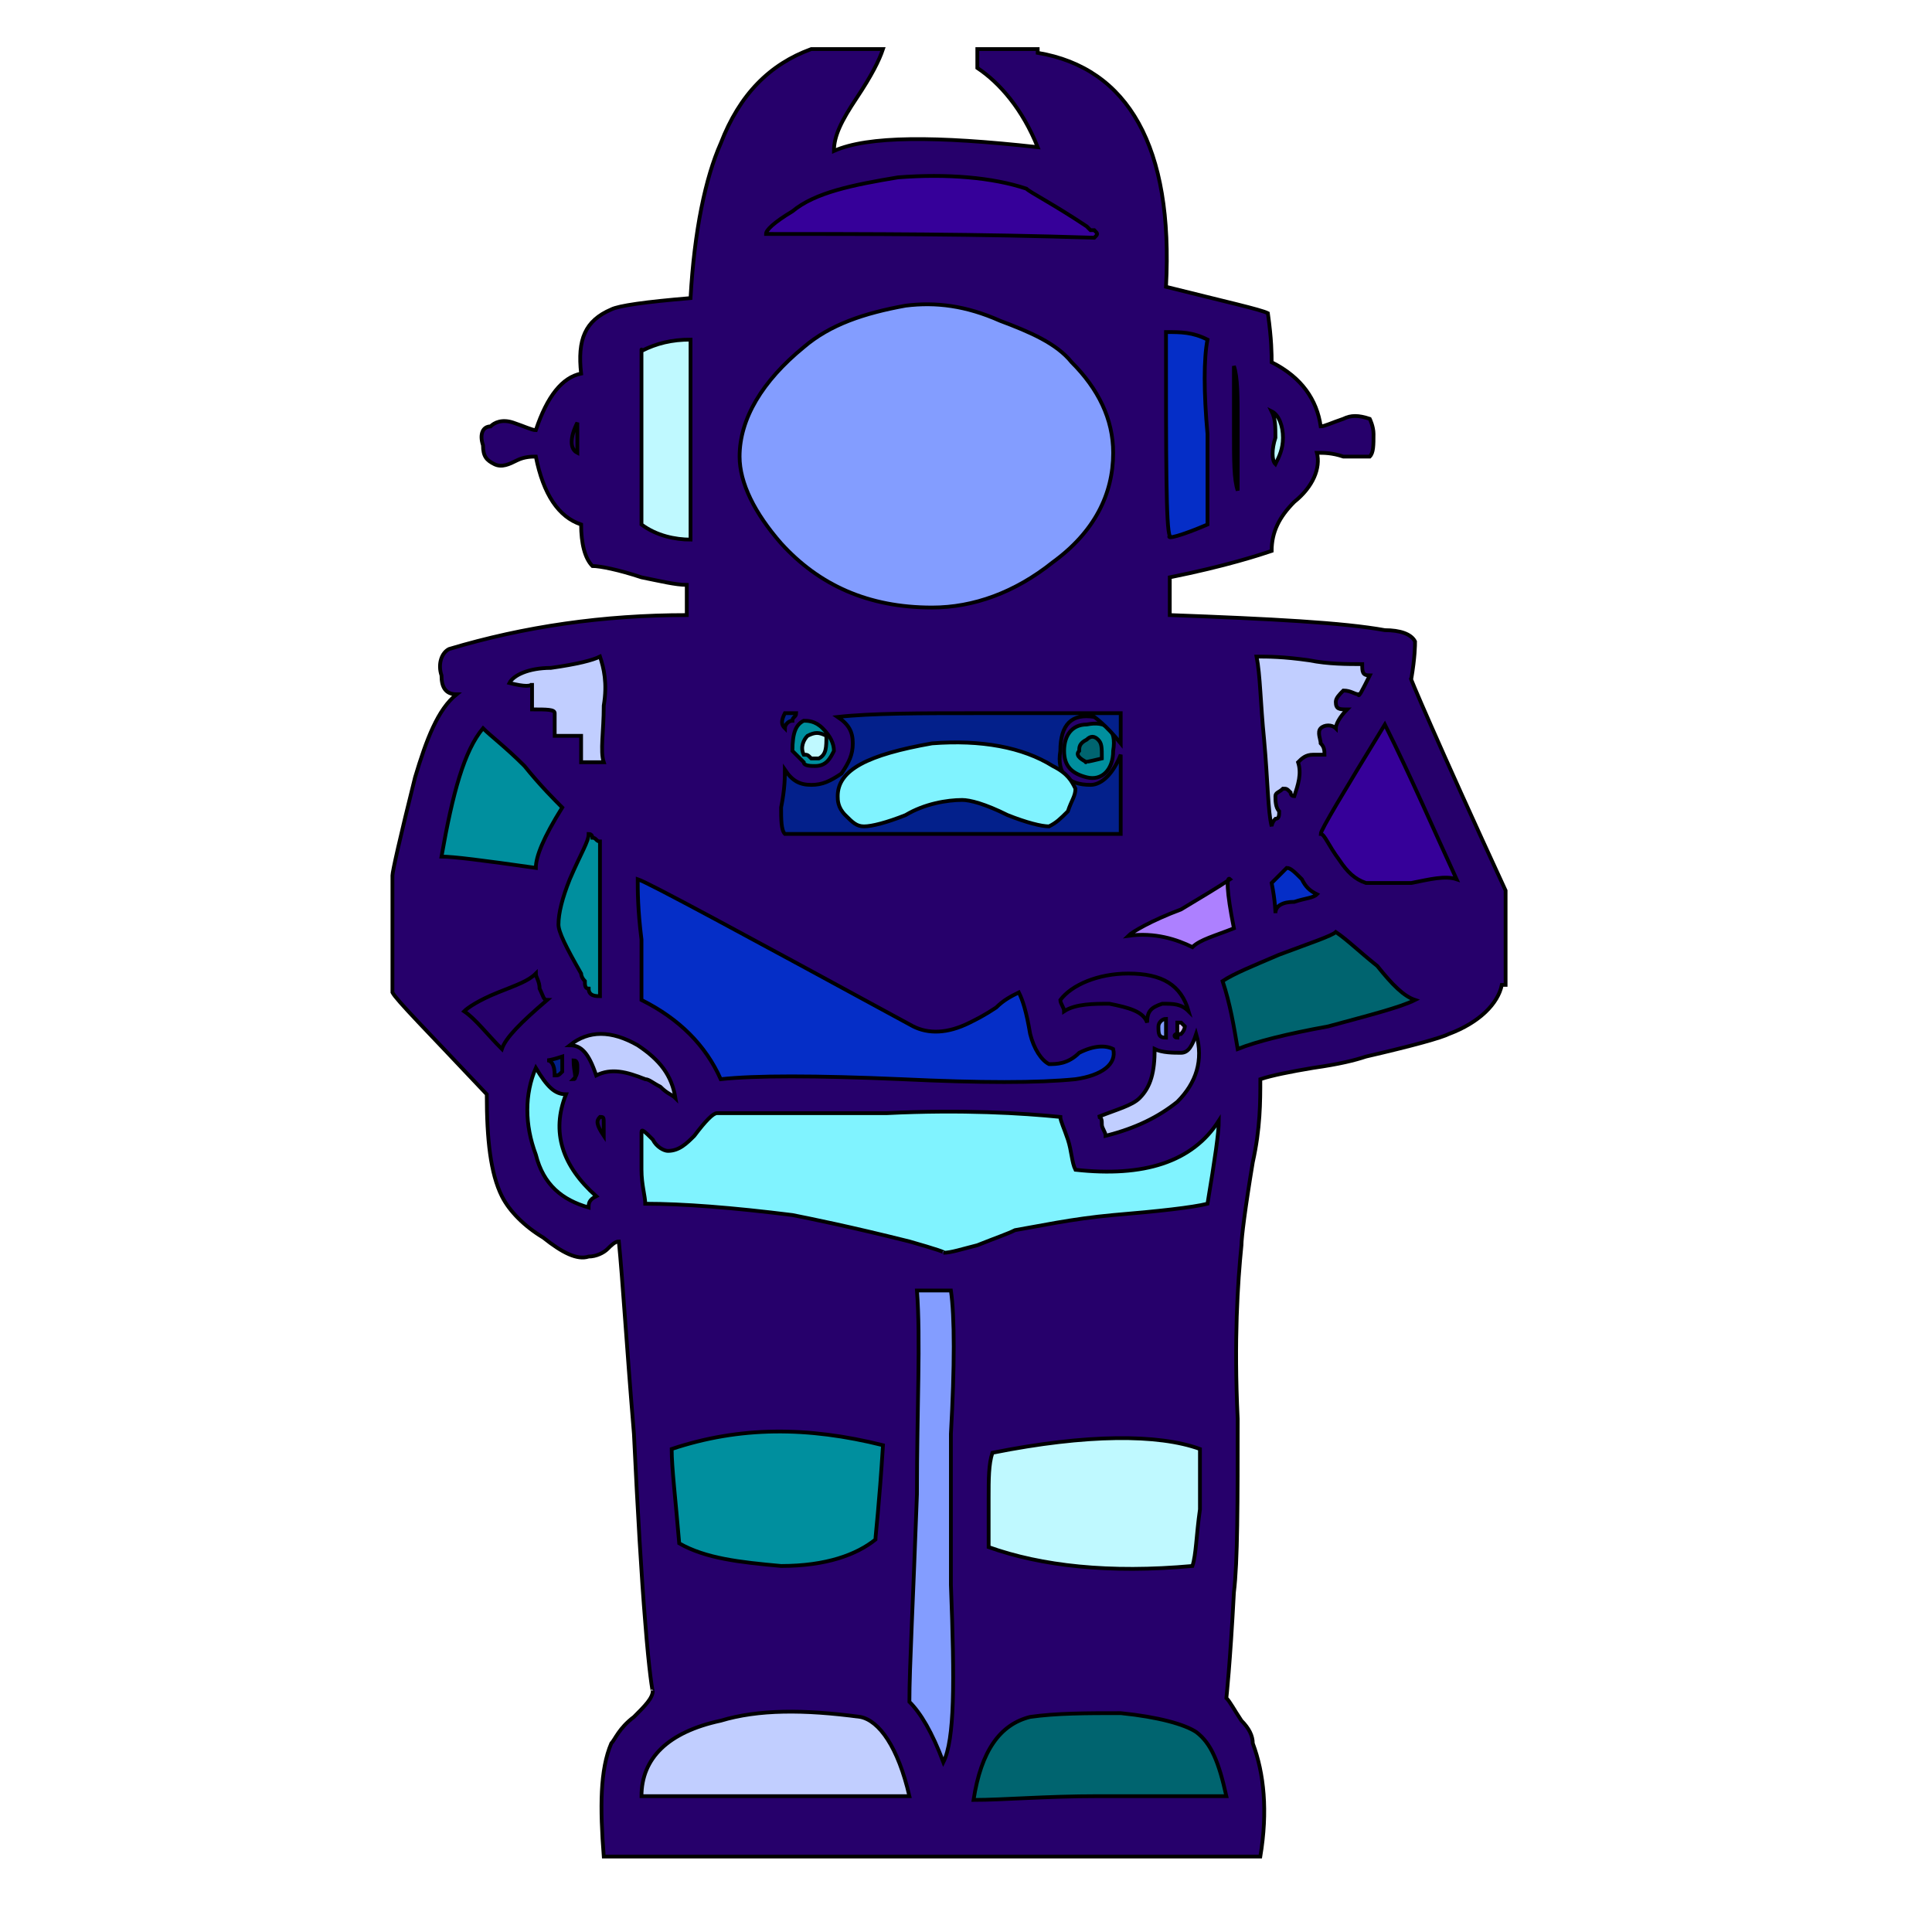 <svg id="th_rob_robot-46" width="100%" height="100%" xmlns="http://www.w3.org/2000/svg" version="1.1" xmlns:xlink="http://www.w3.org/1999/xlink" xmlns:svgjs="http://svgjs.com/svgjs" preserveAspectRatio="xMidYMin slice" data-uid="rob_robot-46" data-keyword="rob_robot-46" viewBox="0 0 512 512" data-colors="[&quot;#26006b&quot;,&quot;#360099&quot;,&quot;#00646f&quot;,&quot;#00646f&quot;,&quot;#839dff&quot;,&quot;#c1ceff&quot;,&quot;#008f9e&quot;,&quot;#bff9ff&quot;,&quot;#80f3ff&quot;,&quot;#c1ceff&quot;,&quot;#26006b&quot;,&quot;#03208b&quot;,&quot;#80f3ff&quot;,&quot;#80f3ff&quot;,&quot;#008f9e&quot;,&quot;#008f9e&quot;,&quot;#03208b&quot;,&quot;#c1ceff&quot;,&quot;#052ec7&quot;,&quot;#bff9ff&quot;,&quot;#839dff&quot;,&quot;#360099&quot;,&quot;#d6bfff&quot;,&quot;#052ec7&quot;,&quot;#d6bfff&quot;,&quot;#80f3ff&quot;,&quot;#360099&quot;,&quot;#839dff&quot;,&quot;#ad80ff&quot;,&quot;#d6bfff&quot;,&quot;#ad80ff&quot;,&quot;#052ec7&quot;,&quot;#360099&quot;,&quot;#052ec7&quot;,&quot;#ad80ff&quot;,&quot;#26006b&quot;,&quot;#bff9ff&quot;,&quot;#80f3ff&quot;,&quot;#00646f&quot;,&quot;#bff9ff&quot;,&quot;#ad80ff&quot;]"><path id="th_rob_robot-46_36" d="M375 170C374 168 371 167 367 167C356 165 337 164 310 163L310 153C325 150 334 147 337 146C337 141 339 137 343 133C348 129 350 124 349 120C351 120 353 120 356 121C358 121 361 121 363 121C364 120 364 118 364 115C364 113 363 111 363 111C360 110 358 110 356 111C353 112 351 113 350 113C349 106 345 100 337 96C337 94 337 90 336 83C334 82 325 80 309 76C311 39 299 18 275 14L275 13L259 13L259 18C265 22 271 29 275 39C248 36 230 36 221 40C221 36 223 32 227 26C231 20 233 16 234 13L215 13C204 17 196 25 191 38C187 47 184 61 183 79C171 80 164 81 162 82C155 85 153 90 154 99C149 100 145 105 142 114C141 114 139 113 136 112C133 111 131 112 130 113C128 113 127 115 128 118C128 121 129 122 131 123C133 124 135 123 137 122C139 121 141 121 142 121C144 131 148 137 154 139C154 144 155 148 157 150C159 150 164 151 170 153C175 154 179 155 182 155L182 163C160 163 139 166 119 172C117 173 116 176 117 179C117 182 118 184 121 184C116 188 113 196 110 206C106 222 104 231 104 232L104 263C105 265 113 273 129 290C129 302 130 311 133 317C135 321 139 325 144 328C149 332 153 334 156 333C158 333 160 332 161 331C162 330 163 329 164 329C165 339 166 356 168 380C169 401 170 418 171 430C172 443 173 449 173 448C173 450 171 452 168 455C164 458 163 461 162 462C159 469 159 479 160 492L334 492C336 480 335 470 332 462C332 460 331 458 329 456C327 453 326 451 325 450C325 450 326 441 327 422C328 414 328 398 328 376C327 355 328 340 329 330C329 328 330 320 332 308C334 299 334 292 334 286C337 285 342 284 348 283C355 282 359 281 362 280C375 277 382 275 384 274C392 271 397 266 398 261L399 261L399 236C381 197 373 178 374 180C375 174 375 171 375 170Z " fill-rule="evenodd" fill="#26006b" stroke-width="1" stroke="#000000"></path><path id="th_rob_robot-46_0" d="M355 228C352 224 351 221 350 221C350 220 356 210 367 192C374 206 380 220 386 233C383 232 379 233 374 234C368 234 364 234 362 234C359 233 357 231 355 228Z " fill-rule="evenodd" fill="#360099" stroke-width="1" stroke="#000000"></path><path id="th_rob_robot-46_1" d="M324 260C327 258 332 256 339 253C347 250 353 248 354 247C357 249 360 252 365 256C369 261 372 264 375 265C371 267 363 269 352 272C341 274 333 276 328 278C327 272 326 266 324 260Z " fill-rule="evenodd" fill="#00646f" stroke-width="1" stroke="#000000"></path><path id="th_rob_robot-46_2" d="M273 455C280 454 288 454 297 454C307 455 314 457 317 459C321 462 323 467 325 476C321 476 309 476 291 476C277 476 266 477 258 477C260 464 265 457 273 455Z " fill-rule="evenodd" fill="#00646f" stroke-width="1" stroke="#000000"></path><path id="th_rob_robot-46_3" d="M241 451C241 442 242 424 243 396C243 373 244 355 243 342C244 342 246 342 249 342C251 342 252 342 252 342C253 349 253 362 252 380C252 398 252 411 252 420C253 446 253 461 250 467C247 459 244 454 241 451Z " fill-rule="evenodd" fill="#839dff" stroke-width="1" stroke="#000000"></path><path id="th_rob_robot-46_4" d="M191 456C201 453 213 453 228 455C233 456 238 463 241 476C234 476 222 476 205 476C190 476 178 476 170 476C170 466 177 459 191 456Z " fill-rule="evenodd" fill="#c1ceff" stroke-width="1" stroke="#000000"></path><path id="th_rob_robot-46_5" d="M232 408C227 412 219 415 207 415C196 414 187 413 180 409C179 397 178 389 178 384C196 378 214 378 234 383C233 399 232 407 232 408Z " fill-rule="evenodd" fill="#008f9e" stroke-width="1" stroke="#000000"></path><path id="th_rob_robot-46_6" d="M318 384C318 386 318 392 318 400C317 407 317 412 316 415C294 417 276 415 262 410C262 409 262 404 262 397C262 392 262 388 263 385C288 380 307 380 318 384Z " fill-rule="evenodd" fill="#bff9ff" stroke-width="1" stroke="#000000"></path><path id="th_rob_robot-46_7" d="M170 310C170 305 170 302 170 300C170 299 171 300 173 302C174 304 176 305 177 305C180 305 182 303 184 301C187 297 189 295 190 295C198 295 213 295 235 295C255 294 271 295 281 296C281 297 282 299 283 302C284 305 284 308 285 310C303 312 316 308 323 297C323 300 322 307 320 319C316 320 307 321 295 322C284 323 275 325 269 326C267 327 264 328 259 330C255 331 252 332 250 332C251 332 248 331 241 329C225 325 215 323 210 322C194 320 181 319 171 319C171 317 170 314 170 310Z " fill-rule="evenodd" fill="#80f3ff" stroke-width="1" stroke="#000000"></path><path id="th_rob_robot-46_8" d="M151 277C156 273 162 273 169 277C175 281 178 285 179 291C178 290 177 290 175 288C173 287 172 286 171 286C166 284 162 283 158 285C156 279 154 277 151 277Z " fill-rule="evenodd" fill="#c1ceff" stroke-width="1" stroke="#000000"></path><path id="th_rob_robot-46_9" d="M159 296C160 296 160 296 160 298L160 301C158 298 158 297 159 296Z " fill-rule="evenodd" fill="#26006b" stroke-width="1" stroke="#000000"></path><path id="th_rob_robot-46_10" d="M153 283C153 284 153 285 152 286C153 286 152 284 152 281C153 281 153 282 153 283Z " fill-rule="evenodd" fill="#03208b" stroke-width="1" stroke="#000000"></path><path id="th_rob_robot-46_11" d="M142 306C139 298 139 290 142 283C145 288 147 290 150 290C146 300 149 309 158 317C156 318 156 319 156 320C149 318 144 314 142 306Z " fill-rule="evenodd" fill="#80f3ff" stroke-width="1" stroke="#000000"></path><path id="th_rob_robot-46_12" d="M123 268C124 267 127 265 132 263C137 261 140 260 142 258C142 259 143 260 143 262C144 264 144 265 145 265C138 271 134 275 133 278C129 274 126 270 123 268Z " fill-rule="evenodd" fill="#26006b" stroke-width="1" stroke="#000000"></path><path id="th_rob_robot-46_13" d="M139 203C143 208 147 212 149 214C144 222 142 227 142 230C128 228 120 227 117 227C120 210 123 199 128 193C130 195 134 198 139 203Z " fill-rule="evenodd" fill="#008f9e" stroke-width="1" stroke="#000000"></path><path id="th_rob_robot-46_14" d="M151 233C154 226 156 223 156 221C157 221 157 222 157 222C158 222 158 223 159 223C159 249 159 263 159 264C158 264 156 264 156 262C155 262 155 261 155 260C154 259 154 258 154 258C150 251 148 247 148 245C148 242 149 238 151 233Z " fill-rule="evenodd" fill="#008f9e" stroke-width="1" stroke="#000000"></path><path id="th_rob_robot-46_15" d="M149 280L149 284C148 285 148 285 147 285C147 282 146 281 145 281C145 281 146 281 149 280Z " fill-rule="evenodd" fill="#03208b" stroke-width="1" stroke="#000000"></path><path id="th_rob_robot-46_16" d="M160 187C160 194 159 199 160 202L154 202L154 195C153 195 151 195 147 195L147 189C147 188 145 188 141 188L141 181C141 182 139 182 135 181C136 179 140 177 146 177C153 176 157 175 159 174C160 177 161 181 160 187Z " fill-rule="evenodd" fill="#c1ceff" stroke-width="1" stroke="#000000"></path><path id="th_rob_robot-46_17" d="M257 271C259 270 261 269 264 267C266 265 268 264 270 263C271 265 272 268 273 274C274 278 276 281 278 282C280 282 283 282 286 279C290 277 293 277 295 278C296 282 292 285 285 286C275 287 260 287 239 286C216 285 200 285 191 286C187 277 180 270 170 265C170 261 170 255 170 249C169 241 169 236 169 233C172 234 196 247 242 272C246 274 251 274 257 271Z " fill-rule="evenodd" fill="#052ec7" stroke-width="1" stroke="#000000"></path><path id="th_rob_robot-46_18" d="M170 93C174 91 178 90 183 90C183 97 183 106 183 117C183 131 183 140 183 143C179 143 174 142 170 139C170 105 170 90 170 93Z " fill-rule="evenodd" fill="#bff9ff" stroke-width="1" stroke="#000000"></path><path id="th_rob_robot-46_19" d="M240 81C248 80 256 81 265 85C273 88 280 91 284 96C291 103 295 111 295 120C295 131 290 141 279 149C269 157 258 161 247 161C230 161 217 155 207 144C200 136 196 128 196 121C196 111 202 101 213 92C220 86 229 83 240 81Z " fill-rule="evenodd" fill="#839dff" stroke-width="1" stroke="#000000"></path><path id="th_rob_robot-46_20" d="M238 47C251 46 263 47 272 50C273 51 279 54 288 60L289 61C289 61 289 61 290 61C291 62 291 62 290 63C259 62 230 62 203 62C203 61 205 59 210 56C216 51 226 49 238 47Z " fill-rule="evenodd" fill="#360099" stroke-width="1" stroke="#000000"></path><path id="th_rob_robot-46_21" d="M213 202C211 200 210 199 210 199C210 194 211 192 213 191C214 191 216 191 218 193C220 195 221 197 221 199C220 201 219 203 216 203C215 203 213 203 213 202Z " fill-rule="evenodd" fill="#008f9e" stroke-width="1" stroke="#000000"></path><path id="th_rob_robot-46_22" d="M208 189L211 189C211 190 210 190 210 191C209 191 208 192 208 193C207 192 207 191 208 189Z " fill-rule="evenodd" fill="#03208b" stroke-width="1" stroke="#000000"></path><path id="th_rob_robot-46_23" d="M282 199C282 195 284 192 288 192C293 191 296 193 295 199C295 204 292 207 288 206C284 205 282 203 282 199Z " fill-rule="evenodd" fill="#008f9e" stroke-width="1" stroke="#000000"></path><path id="th_rob_robot-46_24" d="M290 190C284 189 281 192 281 199C280 205 283 208 289 208C292 208 295 205 297 200C297 202 297 205 297 210C297 216 297 219 297 221C286 221 271 221 253 221C228 221 213 221 208 221C207 220 207 217 207 214C208 209 208 206 208 204C210 207 212 208 215 208C218 208 220 207 223 205C225 202 226 200 226 197C226 194 225 192 222 190C231 189 244 189 259 189C280 189 292 189 297 189L297 197C293 192 290 190 290 190Z " fill-rule="evenodd" fill="#03208b" stroke-width="1" stroke="#000000"></path><path id="th_rob_robot-46_25" d="M313 279C315 279 316 277 317 274C319 281 317 287 312 292C307 296 301 299 293 301C293 300 292 299 292 298C292 297 292 296 291 296C296 294 300 293 302 291C305 288 306 284 306 278C308 279 311 279 313 279Z " fill-rule="evenodd" fill="#c1ceff" stroke-width="1" stroke="#000000"></path><path id="th_rob_robot-46_26" d="M307 272C307 271 308 270 309 270C309 270 309 270 309 272C309 274 309 275 309 275C307 275 307 274 307 272Z " fill-rule="evenodd" fill="#839dff" stroke-width="1" stroke="#000000"></path><path id="th_rob_robot-46_27" d="M294 266C290 266 285 266 282 268C282 267 281 266 281 265C284 261 291 258 299 258C308 258 313 261 315 268C313 266 311 266 308 266C305 267 304 268 304 271C303 268 299 267 294 266Z " fill-rule="evenodd" fill="#26006b" stroke-width="1" stroke="#000000"></path><path id="th_rob_robot-46_28" d="M313 271C314 272 314 272 314 272C314 272 314 273 313 274C312 274 312 275 312 275C311 275 311 274 312 274C312 273 312 272 312 271C312 271 313 271 313 271Z " fill-rule="evenodd" fill="#d6bfff" stroke-width="1" stroke="#000000"></path><path id="th_rob_robot-46_29" d="M327 246C322 248 318 249 316 251C312 249 306 247 299 248C300 247 305 244 313 241C318 238 323 235 326 233C325 232 325 236 327 246Z " fill-rule="evenodd" fill="#ad80ff" stroke-width="1" stroke="#000000"></path><path id="th_rob_robot-46_30" d="M320 90C319 95 319 104 320 115C320 127 320 135 320 139C313 142 309 143 310 142C309 140 309 122 309 88C313 88 316 88 320 90Z " fill-rule="evenodd" fill="#052ec7" stroke-width="1" stroke="#000000"></path><path id="th_rob_robot-46_31" d="M328 112C328 122 328 128 328 130C327 127 327 122 327 115C327 105 327 99 327 97C328 100 328 105 328 112Z " fill-rule="evenodd" fill="#360099" stroke-width="1" stroke="#000000"></path><path id="th_rob_robot-46_32" d="M341 230C342 230 343 231 345 233C346 235 347 236 349 237C348 238 346 238 343 239C340 239 338 240 338 242C338 242 338 239 337 234Z " fill-rule="evenodd" fill="#052ec7" stroke-width="1" stroke="#000000"></path><path id="th_rob_robot-46_33" d="M363 179C361 183 360 185 360 184C359 184 358 183 356 183C355 184 354 185 354 186C354 188 355 188 357 188C355 190 354 192 354 193C353 192 351 192 350 193C349 194 350 196 350 197C351 198 351 199 351 200C350 200 349 200 348 200C346 200 345 201 344 202C345 205 344 208 343 211C342 211 342 210 342 210C341 209 341 209 340 209C339 210 338 210 338 211C338 212 338 214 339 215C339 216 339 217 338 217C337 218 337 219 337 219C336 215 336 207 335 196C334 186 334 179 333 174C336 174 340 174 347 175C352 176 357 176 361 176C361 178 361 179 363 179Z " fill-rule="evenodd" fill="#c1ceff" stroke-width="1" stroke="#000000"></path><path id="th_rob_robot-46_34" d="M153 112C153 112 153 114 153 116C153 118 153 119 153 120C151 119 151 116 153 112Z " fill-rule="evenodd" fill="#26006b" stroke-width="1" stroke="#000000"></path><path id="th_rob_robot-46_35" d="M338 116C338 113 338 111 337 109C339 110 340 113 340 116C340 119 339 121 338 123C337 122 337 119 338 116Z " fill-rule="evenodd" fill="#bff9ff" stroke-width="1" stroke="#000000"></path><path id="th_rob_robot-46_37" d="M222 211C222 212 222 214 224 216C226 218 227 219 229 219C231 219 235 218 240 216C245 213 251 212 255 212C257 212 261 213 267 216C272 218 276 219 278 219C280 218 281 217 283 215C284 212 285 211 285 209C284 207 283 205 279 203C271 198 260 196 247 197C230 200 222 204 222 211Z " fill-rule="evenodd" fill="#80f3ff" stroke-width="1" stroke="#000000"></path><path id="th_rob_robot-46_38" d="M292 201C292 198 292 197 291 196C290 195 289 195 288 196C286 197 286 198 286 199C285 200 286 201 288 202C287 202 288 202 292 201Z " fill-rule="evenodd" fill="#00646f" stroke-width="1" stroke="#000000"></path><path id="th_rob_robot-46_39" d="M219 195C217 194 216 194 214 195C213 196 212 198 213 200C214 200 214 200 215 201C216 201 216 201 217 201C219 200 219 198 219 195Z " fill-rule="evenodd" fill="#bff9ff" stroke-width="1" stroke="#000000"></path><defs id="SvgjsDefs2254" fill="#ad80ff"></defs></svg>